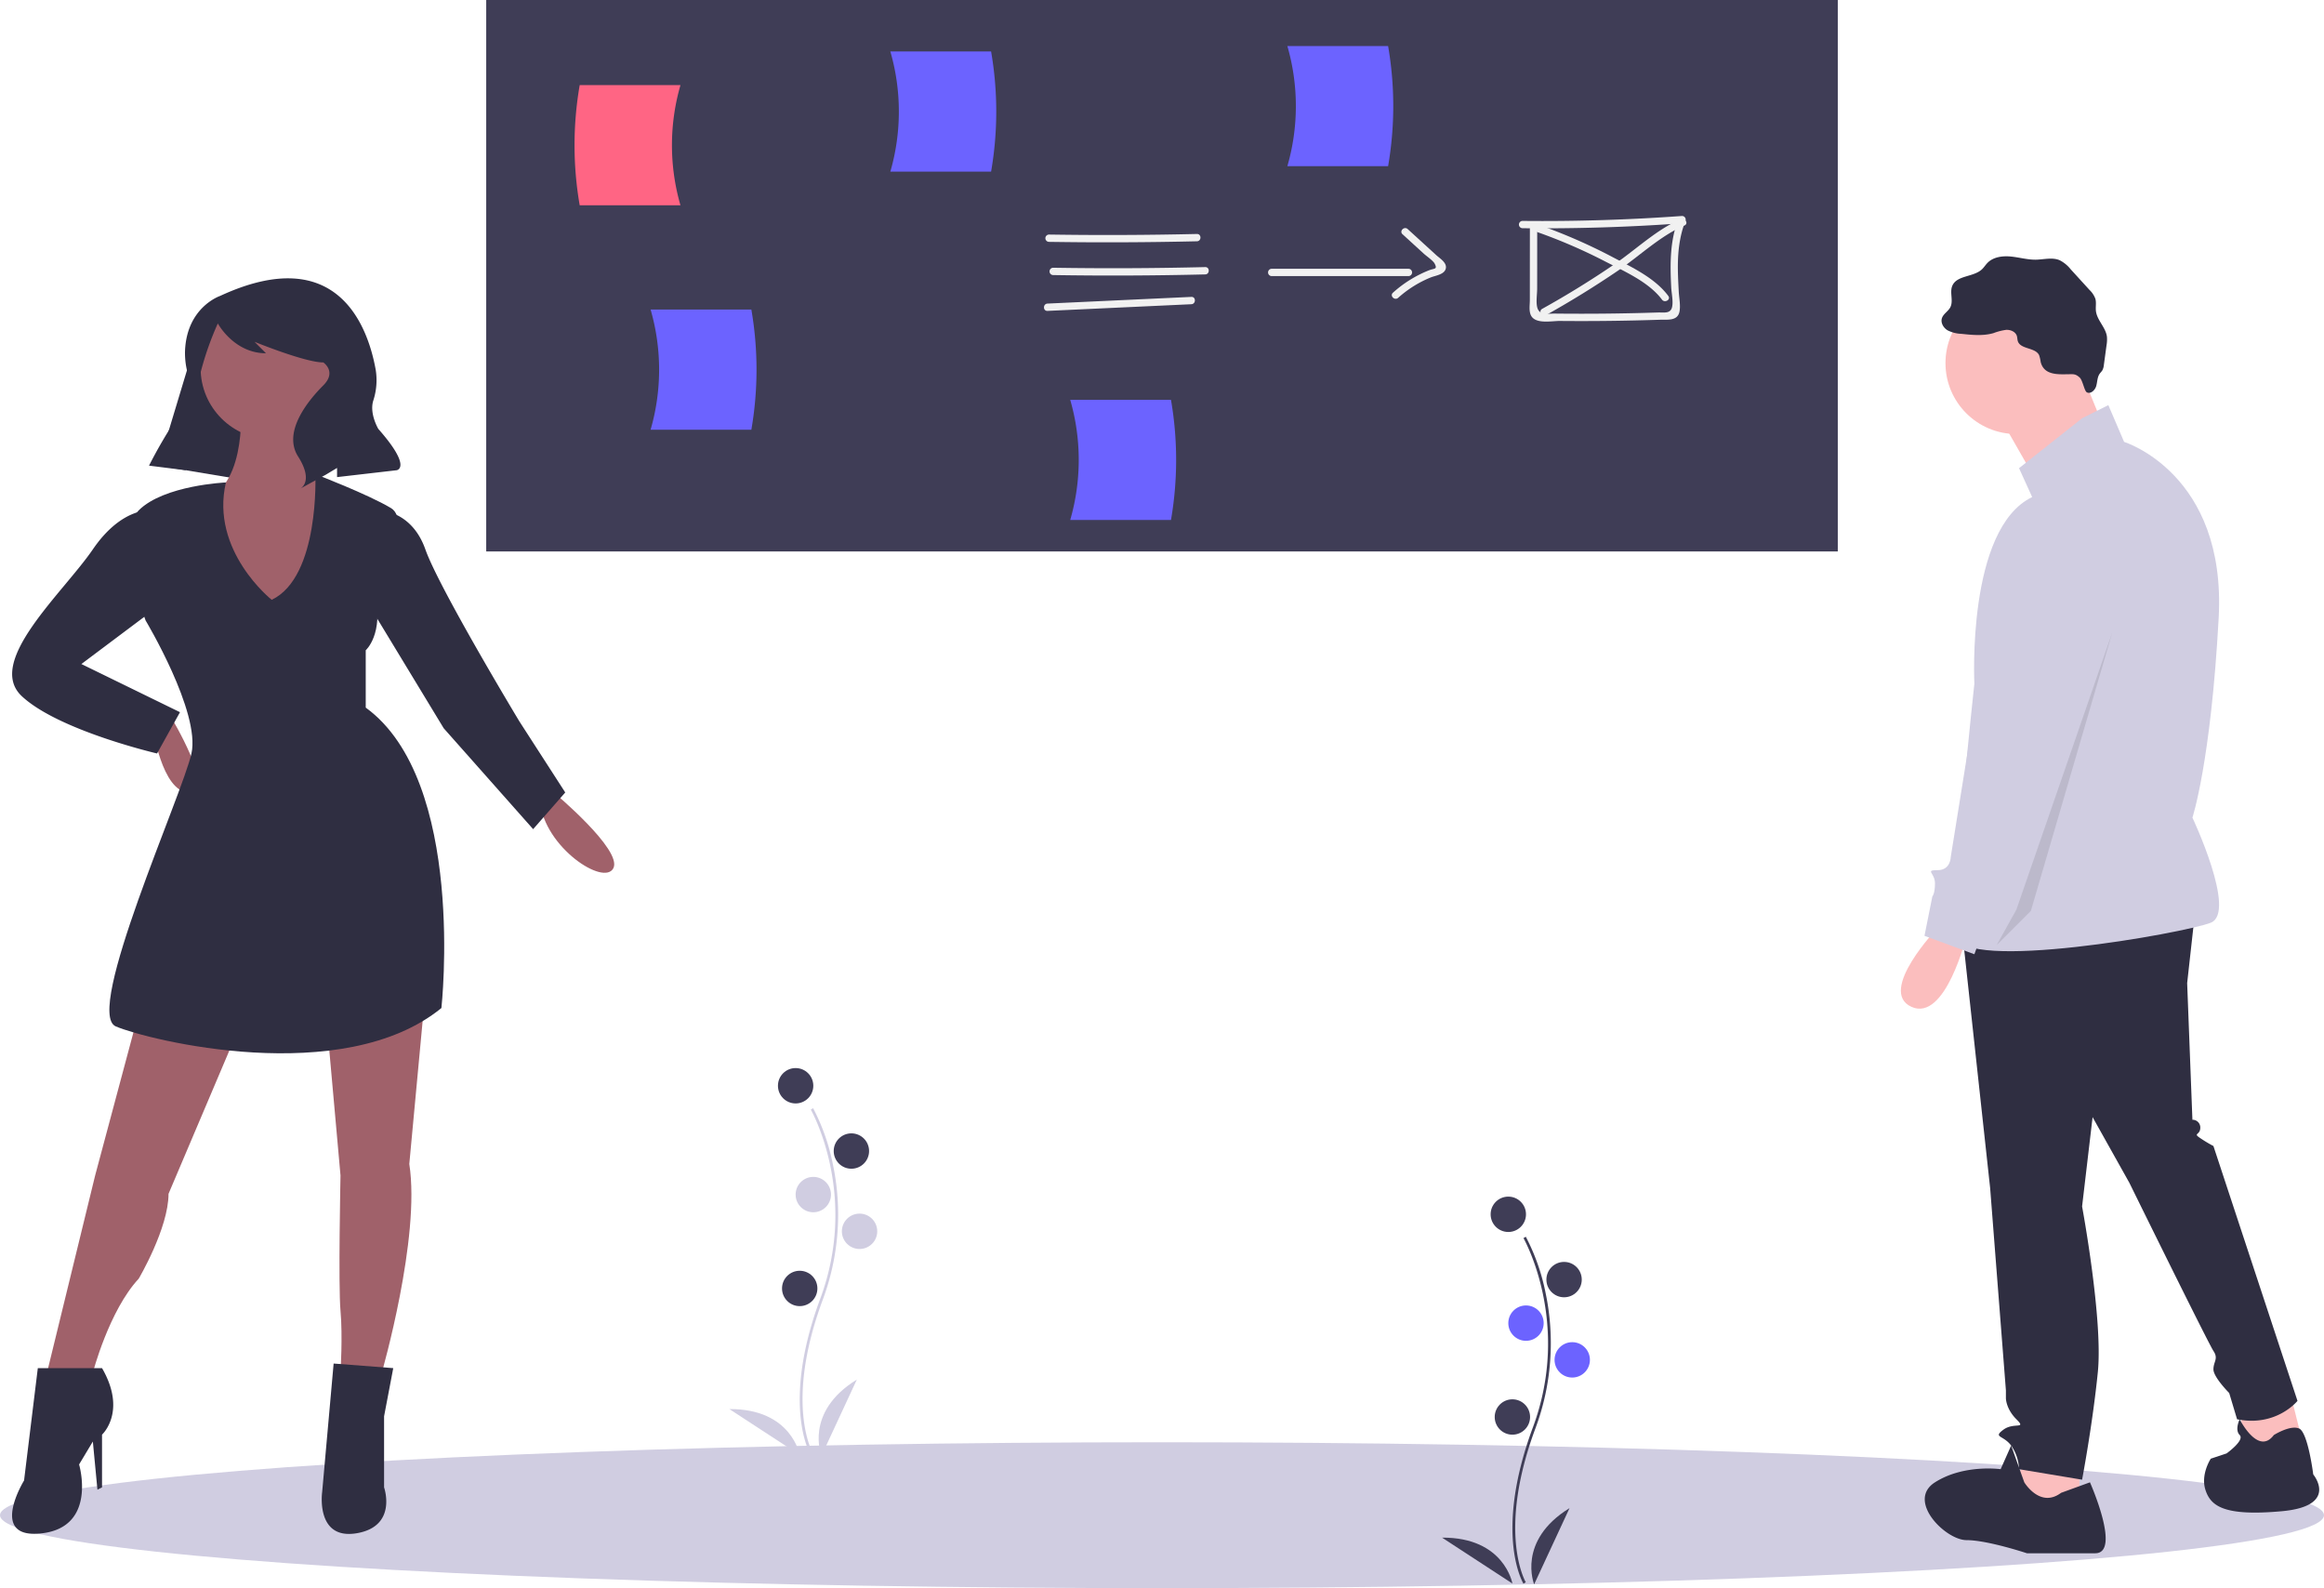 <svg data-name="Layer 1" xmlns="http://www.w3.org/2000/svg" width="894.134" height="610.926"><ellipse cx="447.067" cy="582.865" rx="447.067" ry="28.061" fill="#d0cde1"/><path fill="#3f3d56" d="M187.067 0h520v212.13h-520z"/><path d="M261.802 78.971h-38.77a135.595 135.595 0 010-46.224h38.77a83.173 83.173 0 000 46.224z" fill="#ff6584"/><path d="M342.548 66.024h38.768a135.595 135.595 0 000-46.225h-38.768a83.173 83.173 0 010 46.225z" fill="#6c63ff"/><path d="M585.751 87.792q30.73.323 61.395-1.898l-1.357-1.782c-3.347 8.48-3.255 17.417-2.811 26.387.111 2.248.816 5.278.36 7.504-.573 2.8-3.086 2.13-5.586 2.211q-8.257.267-16.518.384-7.801.11-15.604.087-3.672-.011-7.344-.052c-2.874-.032-6.141.803-6.883-2.527-.476-2.132.003-4.937.004-7.13l.006-8.023.01-16.045a1.409 1.409 0 00-2.816 0l-.013 19.61-.006 8.914c0 1.77-.369 3.91.292 5.59 1.521 3.867 8.092 2.416 11.242 2.445q9.638.09 19.276-.029 9.638-.116 19.272-.437c2.767-.092 6.595.537 7.435-2.875.588-2.393-.098-5.512-.224-7.953-.143-2.786-.297-5.573-.334-8.363-.087-6.515.55-12.852 2.957-18.95a1.414 1.414 0 00-1.358-1.781q-30.65 2.22-61.395 1.897a1.409 1.409 0 000 2.816z" fill="#f1f1f1"/><path d="M591.59 89.322a206.615 206.615 0 0125.59 11.051c7.42 3.835 17.136 8.025 22.243 14.88 1.07 1.436 3.516.033 2.432-1.422-5.216-7-14.194-11.118-21.736-15.097a211.575 211.575 0 00-27.78-12.127c-1.711-.61-2.447 2.11-.75 2.715z" fill="#f1f1f1"/><path d="M646.668 84.307c-9.306 3.98-17.189 11.646-25.505 17.327q-13.501 9.223-27.807 17.166c-1.582.884-.164 3.317 1.422 2.432q14.274-7.971 27.806-17.167c8.314-5.68 16.202-13.348 25.505-17.326 1.661-.71.228-3.137-1.421-2.432zM403.559 93.046q28.472.433 56.942-.227c1.81-.042 1.816-2.858 0-2.816q-28.468.66-56.942.227a1.409 1.409 0 000 2.816zM405.155 105.813q29.27.467 58.539-.251c1.809-.045 1.816-2.86 0-2.816q-29.265.718-58.539.251a1.409 1.409 0 000 2.816zM403.02 119.598l55.346-2.57c1.804-.084 1.814-2.9 0-2.816l-55.347 2.57c-1.804.084-1.814 2.9 0 2.816zM489.231 106.21h52.682a1.409 1.409 0 000-2.817H489.23a1.409 1.409 0 000 2.816z" fill="#f1f1f1"/><path d="M539.605 90.11l8.23 7.513c.942.86 3.531 2.633 4.116 3.756 1.21 2.323-.09 1.793-2.162 2.598a46.331 46.331 0 00-13.858 8.605c-1.362 1.2.636 3.186 1.991 1.991a43.02 43.02 0 0112.615-7.88c1.66-.657 4.811-1.042 5.6-3.02.966-2.42-2.11-4.207-3.567-5.537L541.596 88.12c-1.336-1.22-3.333.766-1.991 1.991z" fill="#f1f1f1"/><path d="M411.755 200.033h38.768a135.595 135.595 0 000-46.224h-38.768a83.173 83.173 0 010 46.224zM250.31 165.304h38.77a135.595 135.595 0 000-46.224h-38.77a83.173 83.173 0 010 46.224zM495.293 63.932h38.768a135.595 135.595 0 000-46.224h-38.768a83.173 83.173 0 010 46.224z" fill="#6c63ff"/><path fill="#fbbebe" d="M880.902 534.848l5.053 20.214-22.234 6.064-2.022-21.224 19.203-5.054zM800.048 560.115v19.203l-22.235 4.043-4.042-10.107 8.085-17.182 18.192 4.043z"/><path d="M844.518 350.906l-3.032 27.288 2.021 52.555a2.97 2.97 0 013.032 3.032c0 3.032-3.032 2.021 0 4.043a52.507 52.507 0 005.053 3.032l32.342 98.035s-8.085 10.107-23.245 7.075l-3.032-10.107s-6.064-6.064-6.064-9.096 2.02-4.043 0-7.075-32.342-64.683-32.342-64.683l-14.15-25.267-4.042 34.363s8.085 43.46 6.064 63.673-6.064 41.437-6.064 41.437l-24.256-4.043a16.875 16.875 0 00-3.032-9.096c-3.032-4.042-7.075-3.032-3.032-6.064s9.096 0 5.053-4.042-4.043-8.086-4.043-8.086v-3.032l-6.064-77.821-11.117-102.078z" fill="#2f2e41"/><circle cx="775.792" cy="139.675" r="27.288" fill="#fbbebe"/><path fill="#fbbebe" d="M799.543 140.18l11.117 27.289-26.277 19.202-16.171-28.298 31.331-18.193z"/><path d="M801.059 160.9l10.107-5.054 6.064 14.15s39.416 12.127 36.384 67.714-10.107 76.812-10.107 76.812 17.181 36.384 7.075 40.426-96.014 19.203-98.036 5.054 7.075-97.025 7.075-97.025-3.032-59.63 22.235-71.758l-5.053-11.117z" fill="#d0cde1"/><path d="M745.472 356.97s-23.246 24.256-10.107 30.32 21.224-27.288 21.224-27.288z" fill="#fbbebe"/><path d="M792.973 574.265l11.118-4.043s12.128 27.288 2.021 27.288h-26.277s-15.16-5.053-23.246-5.053-23.245-15.16-12.128-22.235 25.267-5.054 25.267-5.054l4.043-9.096 5.053 14.15s6.064 10.107 14.15 4.043zM874.838 552.03s6.329-3.994 9.734-2.502 5.426 17.662 5.426 17.662 10.107 12.128-12.128 14.15-27.288-2.022-29.31-8.086 2.022-12.128 2.022-12.128l6.064-2.022s7.074-5.053 5.053-7.074 0-6.064 0-6.064 7.075 14.15 13.139 6.064zM785.126 139.238a13.392 13.392 0 00-.594-2.597c-1.467-3.077-7.19-2.179-8.209-5.431-.2-.637-.158-1.33-.353-1.967-.499-1.626-2.412-2.433-4.11-2.355a22.206 22.206 0 00-4.928 1.269c-3.998 1.134-8.252.701-12.384.259a12.46 12.46 0 01-5.287-1.377c-1.565-.962-2.693-2.9-2.123-4.647.546-1.675 2.379-2.595 3.203-4.152 1.308-2.473-.291-5.666.77-8.254 1.703-4.151 8.148-3.318 11.422-6.386.794-.745 1.367-1.697 2.128-2.476 2.26-2.31 5.83-2.757 9.045-2.438s6.376 1.263 9.607 1.206c3.064-.055 6.276-.988 9.1.204a12.978 12.978 0 014.274 3.512l7.242 7.942a8.926 8.926 0 012.238 3.372c.436 1.521.035 3.155.22 4.727.425 3.585 3.781 6.293 4.234 9.875a12.841 12.841 0 01-.16 3.326l-1.014 7.479a5.566 5.566 0 01-.572 2.096c-.295.504-.74.902-1.073 1.382-.938 1.357-.852 3.15-1.318 4.731-.466 1.582-2.137 3.147-3.599 2.385-.953-.498-1.584-4.61-2.742-5.678-1.614-1.487-2.457-1.304-4.448-1.279-3.99.05-9.293.393-10.57-4.728z" fill="#2f2e41"/><path d="M789.941 198.294s30.32 12.128 21.225 39.416-33.353 111.174-33.353 111.174l-14.15 7.075-4.042 11.118-19.203-7.075 3.032-15.16s1.011-1.01 1.011-5.054-4.043-5.053 1.01-5.053 5.054-5.053 5.054-5.053l18.192-113.196s0-19.203 21.224-18.192z" fill="#d0cde1"/><path opacity=".1" d="M812.682 243.269L781.351 350.4l-13.139 13.139 7.58-13.644 36.89-106.626z"/><path fill="#2f2e41" d="M60.867 179.123l31.761 5.294 10.587-50.289-25.585-10.587-16.763 55.582z"/><circle cx="104.539" cy="141.628" r="27.35" fill="#a0616a"/><path d="M92.628 157.067s2.647 33.526-17.645 36.173 17.645 62.64 27.35 61.758 27.35-65.287 27.35-65.287-22.938-15.881-14.998-29.997zM58.661 279.26s3.53 25.585 14.117 25.585-7.059-29.114-7.059-29.114zM213.056 304.845s26.468 22.057 22.94 29.115-26.469-7.94-28.233-25.586zM53.368 389.542l-16.763 62.64-18.527 75.874h17.645s6.176-23.82 17.645-36.172c0 0 11.47-19.41 11.47-32.644l27.35-64.405zM125.713 393.07l5.294 59.112s-.883 42.348 0 52.053 0 23.821 0 23.821h15.88s14.999-52.053 10.587-80.285l6.176-66.17z" fill="#a0616a"/><path d="M104.539 230.736s-23.77-18.838-17.62-45.15c0 0-23.846 1.037-33.551 10.741s2.647 42.349 2.647 42.349 21.174 35.29 17.645 51.17-41.466 99.696-29.115 104.99 87.344 23.82 125.28-7.059c0 0 9.706-87.343-29.114-115.575v-22.057s7.058-6.176 3.53-22.056c0 0 14.998-27.35 6.175-32.644s-29.089-13.05-29.089-13.05 1.74 39.518-16.788 48.34z" fill="#2f2e41"/><path d="M58.661 196.327s-11.469-1.764-22.938 14.999-41.466 43.23-27.35 56.464 52.053 22.057 52.053 22.057l8.823-15.88-37.938-18.528 31.762-23.821zM146.005 196.327s12.352 0 17.645 14.999 36.173 66.17 36.173 66.17l17.645 27.35-12.352 14.115-34.408-38.82-32.643-53.817zM39.252 526.292H14.549l-5.294 43.23s-14.116 22.939 7.058 20.292 14.116-26.467 14.116-26.467l5.294-8.823 1.764 18.527 1.765-.882v-20.292s9.705-8.822 0-25.585zM151.298 526.292l-22.938-1.765-4.412 49.407s-2.646 18.527 13.234 15.88 10.587-17.645 10.587-17.645v-27.35zM84.688 113.836s-12.853 4.285-13.506 21.205a30.011 30.011 0 00.892 8.034c.724 3.067 1.19 9.667-4.42 18.291a181.062 181.062 0 00-10.276 17.677l-.04.08 14.116 1.765 3.002-23.399a116.515 116.515 0 019.252-32.848l.098-.217s6.176 11.469 18.527 11.469l-4.411-4.411s19.41 7.94 26.468 7.94c0 0 5.293 3.529 0 8.822s-15.881 17.646-9.705 27.35.882 12.352.882 12.352l9.705-5.293 4.411-2.647v3.529l22.939-2.647s6.176-.882-7.058-15.88c0 0-3.495-5.825-1.966-10.848a25.339 25.339 0 00.963-11.85c-2.964-16.54-14.596-49.422-59.873-28.474z" fill="#2f2e41"/><path d="M586.14 609.205c-.12-.196-2.952-4.924-3.933-14.742-.9-9.008-.322-24.19 7.552-45.37 14.917-40.121-3.437-72.494-3.625-72.816l.906-.526a80.36 80.36 0 017.581 21.479 93.703 93.703 0 01-3.88 52.228c-14.892 40.054-3.821 59.015-3.708 59.202z" fill="#3f3d56"/><circle cx="580.307" cy="467.118" r="6.803" fill="#3f3d56"/><circle cx="601.763" cy="492.236" r="6.803" fill="#3f3d56"/><circle cx="587.11" cy="508.982" r="6.803" fill="#6c63ff"/><circle cx="604.902" cy="523.111" r="6.803" fill="#6c63ff"/><circle cx="581.877" cy="545.09" r="6.803" fill="#3f3d56"/><path d="M590.25 609.456s-6.803-16.746 13.606-29.305zM581.883 609.152s-3.096-17.808-27.059-17.655z" fill="#3f3d56"/><path d="M311.942 559.753c-.12-.196-2.951-4.924-3.933-14.742-.9-9.008-.322-24.19 7.552-45.37 14.918-40.121-3.437-72.494-3.625-72.816l.906-.526a80.36 80.36 0 017.581 21.479 93.703 93.703 0 01-3.88 52.228c-14.892 40.054-3.82 59.015-3.707 59.202z" fill="#d0cde1"/><circle cx="306.109" cy="417.666" r="6.803" fill="#3f3d56"/><circle cx="327.565" cy="442.784" r="6.803" fill="#3f3d56"/><circle cx="312.912" cy="459.53" r="6.803" fill="#d0cde1"/><circle cx="330.705" cy="473.659" r="6.803" fill="#d0cde1"/><circle cx="307.679" cy="495.638" r="6.803" fill="#3f3d56"/><path d="M316.052 560.004s-6.803-16.746 13.606-29.305zM307.686 559.7s-3.097-17.808-27.06-17.655z" fill="#d0cde1"/></svg>
